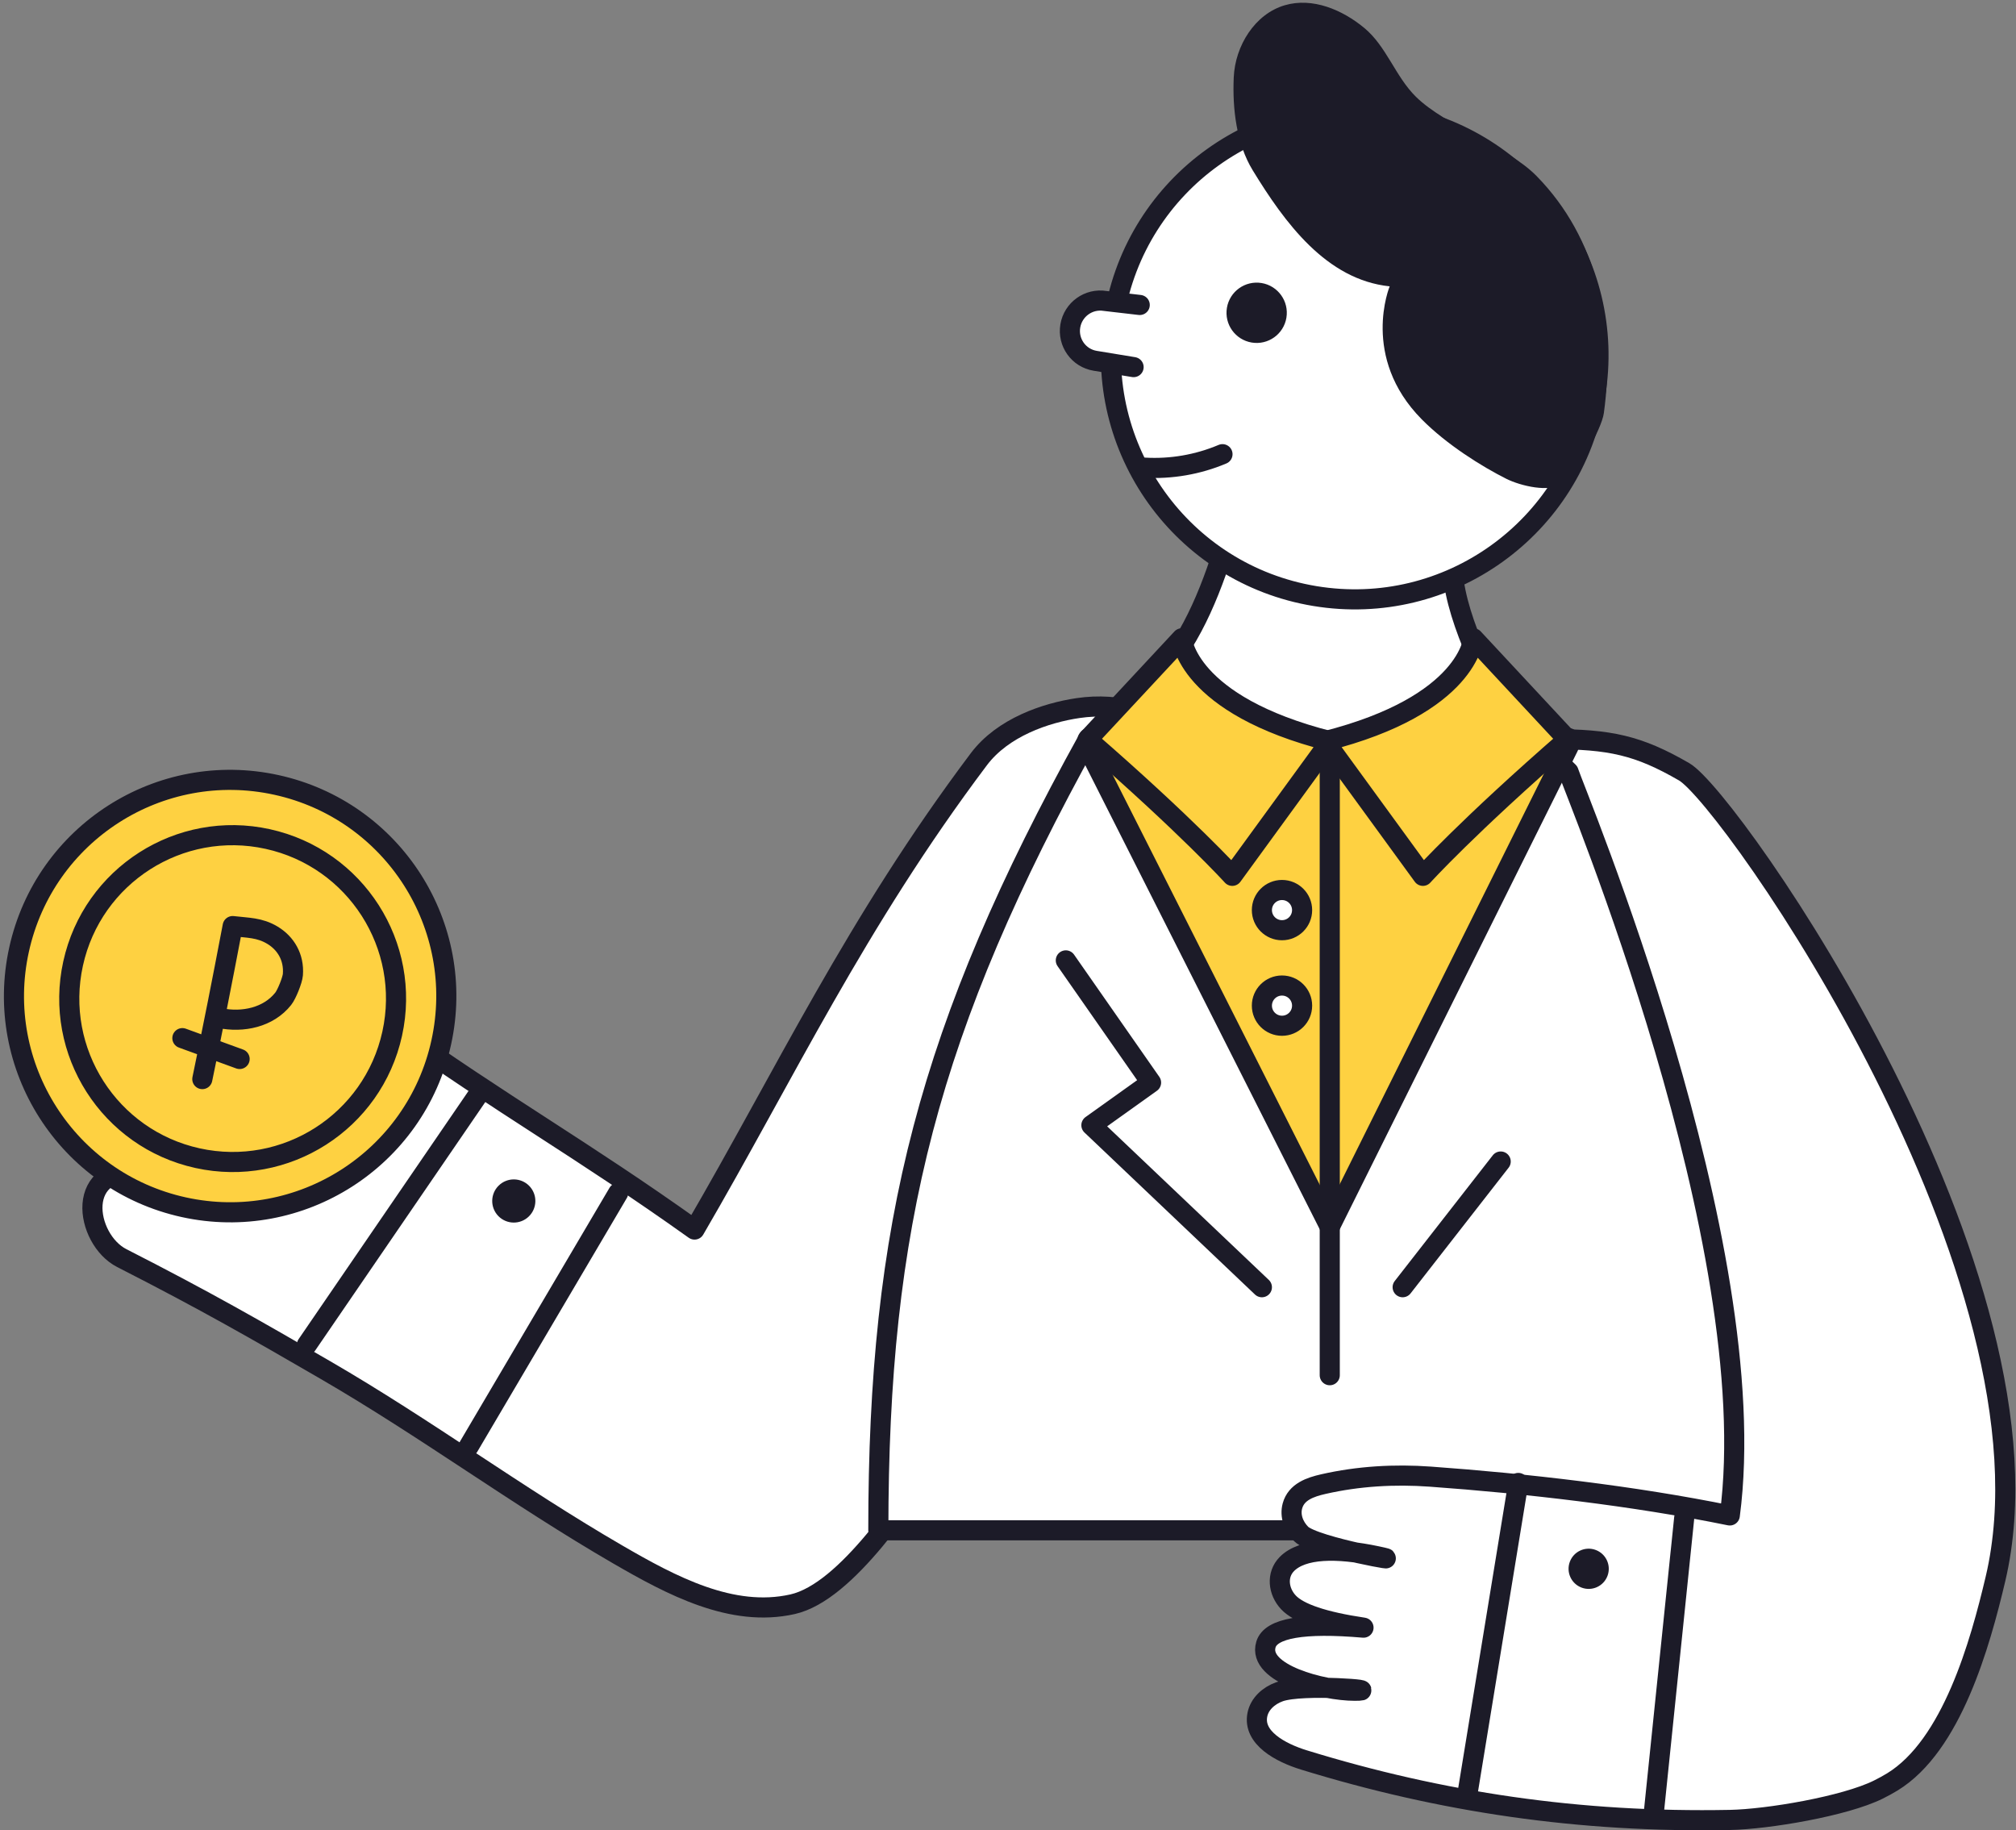 <?xml version="1.0" encoding="UTF-8"?>
<svg width="401px" height="364px" viewBox="0 0 401 364" version="1.1" xmlns="http://www.w3.org/2000/svg" xmlns:xlink="http://www.w3.org/1999/xlink">
    <rect x="0" y="0" width="401" height="364" fill="#808080" stroke="none"/>
    <!-- Generator: sketchtool 59 (101010) - https://sketch.com -->
    <title>AEBFF35A-3018-401D-B86A-0033AB5133F0</title>
    <desc>Created with sketchtool.</desc>
    <g id="Актуальное" stroke="none" stroke-width="1" fill="none" fill-rule="evenodd">
        <g id="Investment_Desktop" transform="translate(-924, -399)">
            <g id="illustration_Investment_business_1" transform="translate(851, 392)">
                <g id="with-tea-copy">
                    <g id="Group-7" transform="translate(0, 115)">
                        <path d="M254.66,32.91 C236.177,69.268 227.547,101.397 215.212,134.842 C190.37,122.99 173.497,117.191 148.651,105.335 C141.862,102.096 122.584,92.222 119.081,99.277 C116.746,103.981 119.861,109.47 128.426,115.743 C117.852,110.554 111.121,110.432 108.234,115.377 C105.346,120.323 110.131,125.541 122.589,131.031 C110.132,127.893 103.125,128.676 101.568,133.38 C99.233,140.436 112.849,144.762 116.752,146.319 C117.641,147.049 107.64,142.344 105.87,142.434 C90.989,143.179 96.169,157.823 103.996,160.216 C121.98,165.719 132.825,169.646 147.702,175.091 C169.421,183.037 189.635,193.171 211.357,201.12 C222.973,205.371 235.929,209.617 247.346,204.848 C257.605,200.561 266.171,179.937 270.811,169.767 C289.964,127.81 295.889,102.742 308.985,65.384 C311.634,57.828 310.81,49.418 309.214,41.56 C309.073,40.87 308.922,40.195 308.764,39.533 C304.865,23.415 287.959,14.258 272.33,19.462 C266.144,21.522 258.252,25.846 254.66,32.91 Z" id="Stroke-103" stroke="#1C1B28" stroke-width="4" fill="#FFFFFF" stroke-linecap="round" stroke-linejoin="round" transform="translate(203.536, 112.476) rotate(10) translate(-203.536, -112.476) "></path>
                        <g id="Group-70" transform="translate(118.5, 90.5) rotate(40) translate(-118.5, -90.5) translate(75, 47)" stroke="#1C1B28" stroke-linecap="round" stroke-linejoin="round" stroke-width="4">
                            <path d="M81.553,23.098 C92.552,44.139 84.415,70.117 63.372,81.116 C42.331,92.112 16.353,83.975 5.357,62.935 C-5.646,41.891 2.494,15.917 23.535,4.917 C44.578,-6.085 70.557,2.055 81.553,23.098 Z" id="Stroke-240" fill="#FED141"></path>
                            <path d="M72.954,28.023 C81.268,43.926 75.117,63.56 59.212,71.874 C43.31,80.185 23.675,74.035 15.364,58.132 C7.048,42.227 13.2,22.595 29.103,14.282 C45.008,5.966 64.643,12.119 72.954,28.023 Z" id="Stroke-240-Copy"></path>
                            <path d="M49.827,59.219 C44.422,49.18 40.831,42.644 34.892,32.025 C37.447,30.364 39.141,28.795 42.149,28.327 C45.156,27.863 48.238,28.882 50.27,31.72 C50.913,32.62 51.859,35.525 51.888,36.633 C52.021,41.36 48.827,45.455 44.684,47.693" id="Stroke-248" fill="#FED141"></path>
                            <line x1="42.361" y1="57.041" x2="52.133" y2="49.875" id="Path-33" fill="#FED141" transform="translate(47.247, 53.458) rotate(16.254) translate(-47.247, -53.458) "></line>
                        </g>
                        <g id="Group-120" transform="translate(165.187, 144.09) rotate(25) translate(-165.187, -144.09) translate(141.687, 110.59)">
                            <line x1="1.771" y1="60.584" x2="11.605" y2="1.186" id="Line-14-Copy-2" stroke="#1C1B28" stroke-width="4" fill="#FFFFFF" stroke-linecap="round" stroke-linejoin="round"></line>
                            <line x1="39.484" y1="65.333" x2="45.116" y2="7.031" id="Line-14-Copy-3" stroke="#1C1B28" stroke-width="4" fill="#FFFFFF" stroke-linecap="round" stroke-linejoin="round"></line>
                            <path d="M30.993,18.782 C30.16,21.002 27.686,22.123 25.468,21.289 C23.25,20.454 22.128,17.979 22.962,15.76 C23.797,13.54 26.27,12.417 28.488,13.252 C30.706,14.087 31.828,16.562 30.993,18.782" id="Fill-75-Copy-2" fill="#1C1B28"></path>
                        </g>
                    </g>
                    <path d="M385.028,153.793 C386.637,159.439 393.955,168.924 398.438,177.401 C420.968,219.996 422.425,258.12 421.102,311.346 L247.706,311.346 C247.706,250.788 257.551,211.585 289.546,153.793" id="Path" stroke="#1C1B28" stroke-width="4" fill="#FFFFFF" stroke-linecap="round" stroke-linejoin="round"></path>
                    <path d="M314.913,148.599 C330.818,159.326 361.2,156.23 371.792,147.356 C371.792,147.356 363.652,133.338 362.166,122.619 C361.136,115.182 360.683,98.504 361.179,94.218 C361.179,94.218 344.852,104.935 321.107,95.825 C321.107,95.825 316.653,127.441 303.792,140.841 L314.913,148.599 Z" id="Stroke-59" stroke="#1C1B28" stroke-width="4" fill="#FFFFFF" stroke-linecap="round" stroke-linejoin="round"></path>
                    <g id="Group-17" transform="translate(343.5, 73) scale(-1, 1) rotate(-30) translate(-343.5, -73) translate(292, 19)">
                        <path d="M95.431,75.663 C86.005,100.727 58.044,113.406 32.981,103.982 C7.914,94.556 -4.763,66.595 4.663,41.53 C14.087,16.466 42.047,3.787 67.113,13.213 C92.178,22.638 104.855,50.598 95.431,75.663 Z" id="Stroke-73" stroke="#1C1B28" stroke-width="4" fill="#FFFFFF" stroke-linecap="round" stroke-linejoin="round"></path>
                        <path d="M76.798,63.098 C75.633,66.199 72.174,67.766 69.073,66.6 C65.972,65.434 64.404,61.976 65.569,58.875 C66.736,55.774 70.195,54.205 73.296,55.371 C76.397,56.538 77.965,59.996 76.798,63.098" id="Fill-75" fill="#1C1B28"></path>
                        <path d="M50.899,43.201 C62.496,48.376 75.359,42.643 86.021,36.843 C91.48,33.876 95.671,28.25 98.548,22.705 C101.429,17.161 101.222,9.71 96.911,5.208 C92.942,1.063 86.56,0.264 80.929,1.23 C75.298,2.195 70.743,6.52 65.21,7.945 C57.094,10.033 44.673,7.344 36.597,9.583 C19.806,14.239 8.039,27.473 1.403,43.728 C0.155,46.789 0.143,56.885 1.471,59.911 C2.767,62.86 8.484,64.557 11.673,64.748 C17.077,65.067 25.316,64.791 32.167,62.912 C48.928,58.311 50.899,43.201 50.899,43.201" id="Fill-77" fill="#1C1B28"></path>
                        <g id="Group-82" transform="translate(86.549, 71.017)" fill="#FFFFFF" stroke="#1C1B28" stroke-linecap="round" stroke-linejoin="round" stroke-width="4">
                            <path d="M5.556,0.25 L11.915,3 C15.022,4.173 16.594,7.653 15.426,10.774 C14.256,13.895 10.79,15.472 7.682,14.298 L0.432,11.563" id="Stroke-81"></path>
                        </g>
                        <path d="M61.653,91.108 C66.91,91.719 72.021,93.56 76.466,96.439" id="Stroke-95" stroke="#1C1B28" stroke-width="4" stroke-linecap="round" stroke-linejoin="round" transform="translate(69.059, 93.774) rotate(200) translate(-69.059, -93.774) "></path>
                    </g>
                    <g id="Group-6" transform="translate(323, 147)">
                        <path d="M126.412,214.378 C138.21,207.153 143.855,186.998 146.919,174.002 C161.037,114.147 94.137,18.784 85,13.5 C75.863,8.216 70.241,7 58.5,7 L44.185,0.037 C47.82,3.946 52.348,3.772 62,13.5 C63.072,17.084 101.191,107.518 94.071,161.389 C74.898,157.476 53.408,155.033 34.512,153.672 C27.372,153.156 20.181,153.573 13.22,155.159 C10.628,155.748 7.844,156.695 7.078,159.487 C6.533,161.476 7.32,163.576 8.807,165.07 C11.461,167.738 31.799,171.159 23.86,169.486 C15.921,167.812 9.084,167.894 5.969,171.054 C3.866,173.189 4.24,176.506 6.292,178.688 C8.338,180.863 13.312,182.536 21.214,183.706 C9.258,182.678 2.79,183.793 1.808,187.052 C0.044,192.908 13.275,196.254 19.45,196.254 C25.625,196.254 9.107,194.811 4.501,196.454 C2.341,197.225 0.535,198.868 0.103,201.018 C-0.825,205.62 4.72,208.585 9.329,210.007 C36.629,218.419 64.187,222.529 94.115,221.945 C101.631,221.802 116.94,219.218 123.602,215.918 C124.581,215.432 125.53,214.917 126.412,214.378 Z" id="Stroke-85" stroke="#1C1B28" stroke-width="4" fill="#FFFFFF" stroke-linecap="round" stroke-linejoin="round"></path>
                        <line x1="42" y1="216.074" x2="52" y2="154.926" id="Line-14" stroke="#1C1B28" stroke-width="4" fill="#FFFFFF" stroke-linecap="round" stroke-linejoin="round"></line>
                        <line x1="79" y1="220.091" x2="85" y2="161.909" id="Line-14-Copy" stroke="#1C1B28" stroke-width="4" fill="#FFFFFF" stroke-linecap="round" stroke-linejoin="round"></line>
                        <path d="M69.743,173.408 C68.966,175.476 66.66,176.52 64.593,175.743 C62.525,174.965 61.48,172.66 62.257,170.593 C63.035,168.526 65.341,167.479 67.408,168.257 C69.475,169.035 70.521,171.34 69.743,173.408" id="Fill-75-Copy" fill="#1C1B28"></path>
                    </g>
                    <polyline id="Path-2" stroke="#1C1B28" stroke-width="4" fill="#FED141" stroke-linecap="round" stroke-linejoin="round" points="289 155 337.5 251 385 155.5"></polyline>
                    <path d="M308.072,133.943 C308.072,133.943 308.921,147.172 337.607,154.418 L318.111,181.184 C318.111,181.184 309.227,171.367 289.33,154.068 L308.072,133.943 Z" id="Stroke-279" stroke="#1C1B28" stroke-width="4" fill="#FED141" stroke-linecap="round" stroke-linejoin="round"></path>
                    <path d="M355.277,133.943 C355.277,133.943 356.125,147.172 384.812,154.418 L365.315,181.184 C365.315,181.184 356.432,171.367 336.535,154.068 L355.277,133.943 Z" id="Stroke-279-Copy" stroke="#1C1B28" stroke-width="4" fill="#FED141" stroke-linecap="round" stroke-linejoin="round" transform="translate(360.673, 157.564) scale(-1, 1) translate(-360.673, -157.564) "></path>
                    <line x1="337.5" y1="157.5" x2="337.5" y2="280.5" id="Path-3" stroke="#1C1B28" stroke-width="4" stroke-linecap="round" stroke-linejoin="round"></line>
                </g>
                <polyline id="Path-29" stroke="#1C1B28" stroke-width="4" stroke-linecap="round" stroke-linejoin="round" points="285 198 301.957 222.304 290.087 230.783 324 263"></polyline>
                <circle id="Oval" stroke="#1C1B28" stroke-width="4" fill="#FFFFFF" stroke-linecap="round" stroke-linejoin="round" cx="328" cy="207" r="4"></circle>
                <circle id="Oval-Copy-2" stroke="#1C1B28" stroke-width="4" fill="#FFFFFF" stroke-linecap="round" stroke-linejoin="round" cx="328" cy="188" r="4"></circle>
                <line x1="352" y1="263" x2="371.5" y2="238" id="Path-31" stroke="#1C1B28" stroke-width="4" fill="#FFFFFF" stroke-linecap="round" stroke-linejoin="round"></line>
            </g>
        </g>
    </g>
</svg>